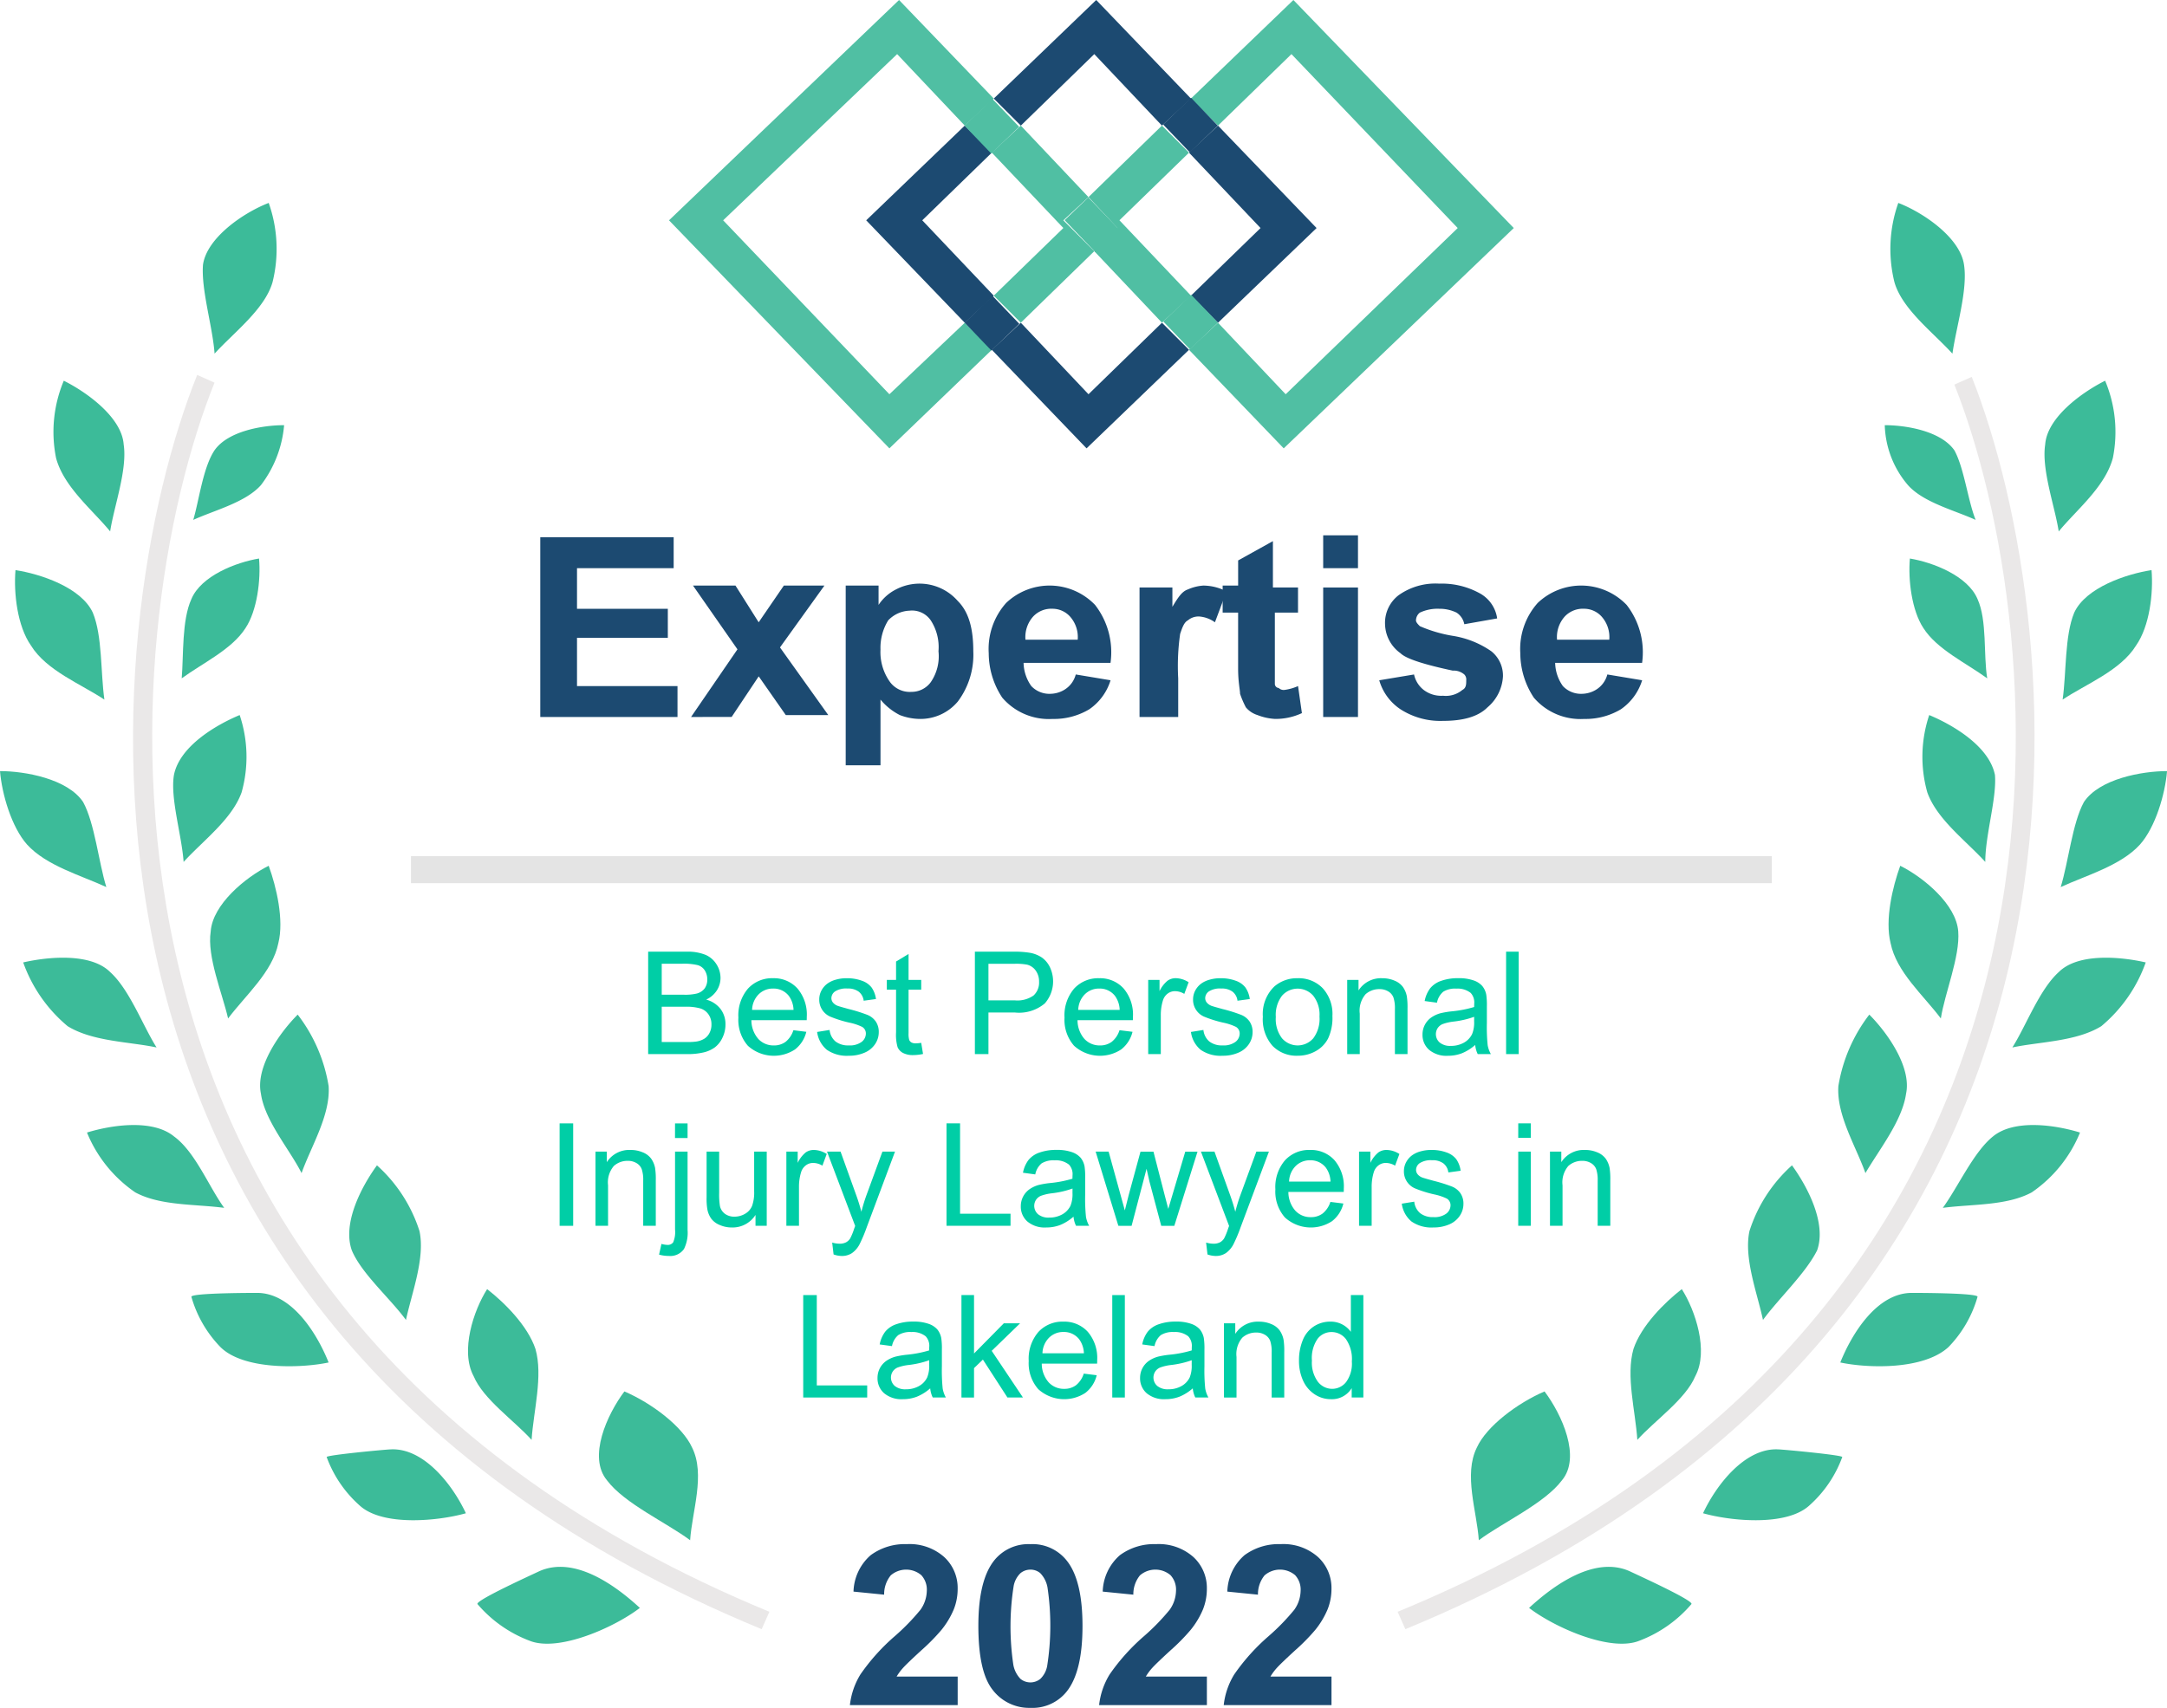 <svg xmlns="http://www.w3.org/2000/svg" xmlns:xlink="http://www.w3.org/1999/xlink" width="217.15" height="171.187" viewBox="0 0 217.15 171.187">
  <defs>
    <clipPath id="clip-path">
      <rect id="Rectangle_3607" data-name="Rectangle 3607" width="217.15" height="171.187" fill="none"/>
    </clipPath>
  </defs>
  <g id="Group_11295" data-name="Group 11295" transform="translate(0 0)">
    <path id="Path_47345" data-name="Path 47345" d="M126.316,22.858l-6.976,6.78,2.712,2.712,9.879-9.492-9.877-10.267L119.148,15.3Z" fill="#1c4a71"/>
    <path id="Path_47346" data-name="Path 47346" d="M109.85,0,99.583,9.879l2.712,2.712,7.361-7.167,6.779,7.167,2.906-2.712Z" fill="#1c4a71"/>
    <path id="Path_47347" data-name="Path 47347" d="M109.075,39.517l-6.78-7.167-2.906,2.712,9.492,9.879,10.267-9.879-2.712-2.712Z" fill="#1c4a71"/>
    <path id="Path_47348" data-name="Path 47348" d="M99.39,15.3l-2.712-2.712L86.8,22.083,96.678,32.35l2.906-2.712-7.167-7.555Z" fill="#1c4a71"/>
    <path id="Path_47349" data-name="Path 47349" d="M119.148,15.3l-2.712-2.712-7.361,7.167,2.906,3.1-2.324,2.324,6.78,7.167,2.906-2.712-7.167-7.555Z" fill="#50bfa3"/>
    <path id="Path_47350" data-name="Path 47350" d="M129.609,0,119.34,9.879l2.712,2.712,7.361-7.167,16.661,17.434-17.24,16.659-6.78-7.167-2.906,2.712,9.492,9.879,23.052-22.083Z" fill="#50bfa3"/>
    <rect id="Rectangle_3598" data-name="Rectangle 3598" width="3.874" height="3.874" transform="matrix(0.722, -0.692, 0.692, 0.722, 116.57, 32.225)" fill="#50bfa3"/>
    <rect id="Rectangle_3599" data-name="Rectangle 3599" width="3.874" height="3.874" transform="matrix(0.722, -0.692, 0.692, 0.722, 116.553, 12.478)" fill="#1c4a71"/>
    <path id="Path_47351" data-name="Path 47351" d="M90.092,0,67.04,22.083,89.124,44.941,99.39,35.062,96.678,32.35l-7.554,7.167L72.465,22.083,89.9,5.424l6.779,7.167,2.906-2.712Z" fill="#50bfa3"/>
    <path id="Path_47352" data-name="Path 47352" d="M106.557,22.083l2.518-2.325-6.78-7.167L99.389,15.3l7.167,7.555-6.975,6.78,2.712,2.712,7.361-7.167Z" fill="#50bfa3"/>
    <rect id="Rectangle_3600" data-name="Rectangle 3600" width="3.874" height="3.874" transform="matrix(0.722, -0.692, 0.692, 0.722, 96.664, 32.341)" fill="#1c4a71"/>
    <rect id="Rectangle_3601" data-name="Rectangle 3601" width="3.874" height="3.873" transform="matrix(0.722, -0.692, 0.692, 0.722, 96.651, 12.597)" fill="#50bfa3"/>
    <rect id="Rectangle_3602" data-name="Rectangle 3602" width="3.293" height="4.455" transform="translate(106.683 22.067) rotate(-43.819)" fill="#50bfa3"/>
    <path id="Path_47353" data-name="Path 47353" d="M54.14,71.867V53.852H67.506v3.1H57.821V61.02h9.1v2.906h-9.1v4.843h10.07v3.1Z" fill="#1c4a71"/>
    <path id="Path_47354" data-name="Path 47354" d="M69.249,71.866l4.649-6.78-4.455-6.392H73.7l2.325,3.681,2.522-3.681h4.068l-4.455,6.2L83,71.674H78.741l-2.712-3.88-2.712,4.068Z" fill="#1c4a71"/>
    <g id="Group_11294" data-name="Group 11294">
      <g id="Group_11293" data-name="Group 11293" clip-path="url(#clip-path)">
        <path id="Path_47355" data-name="Path 47355" d="M84.746,58.695h3.293v1.937a4.567,4.567,0,0,1,1.743-1.55,5.091,5.091,0,0,1,6.2,1.162c1.162,1.162,1.55,2.906,1.55,5.036a7.814,7.814,0,0,1-1.55,5.036,4.879,4.879,0,0,1-3.875,1.745,5.735,5.735,0,0,1-1.937-.387,6.084,6.084,0,0,1-1.937-1.55V76.71H84.746Zm3.487,6.392A5.127,5.127,0,0,0,89.2,68.38a2.467,2.467,0,0,0,2.131.969,2.382,2.382,0,0,0,1.937-.969,4.582,4.582,0,0,0,.775-3.1,4.918,4.918,0,0,0-.775-3.1,2.272,2.272,0,0,0-2.131-.969,3.111,3.111,0,0,0-2.131.969,5.225,5.225,0,0,0-.775,2.907" fill="#1c4a71"/>
        <path id="Path_47356" data-name="Path 47356" d="M107.8,67.605l3.487.581a5.479,5.479,0,0,1-2.131,2.908,6.893,6.893,0,0,1-3.681.969,6.149,6.149,0,0,1-5.041-2.134,8.092,8.092,0,0,1-1.356-4.455,6.923,6.923,0,0,1,1.743-5.036,6.317,6.317,0,0,1,8.911.194,7.729,7.729,0,0,1,1.55,5.811h-8.712a4.159,4.159,0,0,0,.775,2.325,2.487,2.487,0,0,0,1.937.775,2.791,2.791,0,0,0,1.352-.389,2.54,2.54,0,0,0,1.166-1.549m.194-3.487a3.089,3.089,0,0,0-.775-2.325,2.367,2.367,0,0,0-1.743-.775,2.49,2.49,0,0,0-1.942.776,3.089,3.089,0,0,0-.775,2.325Z" fill="#1c4a71"/>
        <path id="Path_47357" data-name="Path 47357" d="M117.677,71.866H114.19V58.888h3.293v1.937c.581-.969.969-1.55,1.55-1.743a4.573,4.573,0,0,1,1.55-.387,5.147,5.147,0,0,1,2.325.581l-1.162,3.1a3.088,3.088,0,0,0-1.55-.581,1.64,1.64,0,0,0-1.162.387c-.387.194-.581.775-.775,1.356a22.654,22.654,0,0,0-.194,4.455v3.874Z" fill="#1c4a71"/>
        <path id="Path_47358" data-name="Path 47358" d="M130.071,58.694v2.712H127.75v7.167a.417.417,0,0,0,.387.387.713.713,0,0,0,.581.194,4.929,4.929,0,0,0,1.356-.387l.387,2.712a6.193,6.193,0,0,1-2.712.581,5.672,5.672,0,0,1-1.743-.387,2.468,2.468,0,0,1-1.162-.775,9.426,9.426,0,0,1-.581-1.356c0-.387-.194-1.162-.194-2.518V61.406h-1.55V58.694h1.552V56.176l3.485-1.937v4.649h2.515Z" fill="#1c4a71"/>
        <path id="Path_47359" data-name="Path 47359" d="M132.593,53.658h3.487v3.293h-3.487Zm0,5.23h3.487V71.867h-3.487Z" fill="#1c4a71"/>
        <path id="Path_47360" data-name="Path 47360" d="M138.211,68.187l3.487-.581a2.661,2.661,0,0,0,.969,1.55,2.893,2.893,0,0,0,1.937.581,2.571,2.571,0,0,0,1.937-.581c.387-.194.387-.581.387-.969a.713.713,0,0,0-.194-.581,1.64,1.64,0,0,0-1.162-.387c-2.712-.581-4.649-1.162-5.23-1.743a3.677,3.677,0,0,1-1.55-2.906,3.487,3.487,0,0,1,1.356-2.906,6.356,6.356,0,0,1,4.068-1.163,7.867,7.867,0,0,1,4.068.969,3.413,3.413,0,0,1,1.743,2.518l-3.293.581a1.777,1.777,0,0,0-.775-1.162,3.867,3.867,0,0,0-1.743-.387,4.173,4.173,0,0,0-1.937.387,1.007,1.007,0,0,0-.387.775c0,.194.194.387.387.581a13.906,13.906,0,0,0,3.293.969,9.31,9.31,0,0,1,3.874,1.55,3.125,3.125,0,0,1,1.162,2.519,4.367,4.367,0,0,1-1.55,3.1c-.969.969-2.518,1.356-4.455,1.356a7.366,7.366,0,0,1-4.262-1.162,5.221,5.221,0,0,1-2.13-2.908" fill="#1c4a71"/>
        <path id="Path_47361" data-name="Path 47361" d="M161.068,67.605l3.487.581a5.479,5.479,0,0,1-2.131,2.908,6.893,6.893,0,0,1-3.681.969,6.149,6.149,0,0,1-5.041-2.134,8.092,8.092,0,0,1-1.356-4.455,6.923,6.923,0,0,1,1.743-5.036,6.317,6.317,0,0,1,8.911.194,7.729,7.729,0,0,1,1.55,5.811h-8.712a4.158,4.158,0,0,0,.775,2.325,2.487,2.487,0,0,0,1.937.775,2.791,2.791,0,0,0,1.352-.389,2.54,2.54,0,0,0,1.166-1.549m.194-3.487a3.089,3.089,0,0,0-.775-2.325,2.367,2.367,0,0,0-1.743-.775,2.49,2.49,0,0,0-1.942.776,3.089,3.089,0,0,0-.775,2.325Z" fill="#1c4a71"/>
        <rect id="Rectangle_3603" data-name="Rectangle 3603" width="136.373" height="2.712" transform="translate(41.18 85.814)" fill="#e4e4e4"/>
        <path id="Path_47362" data-name="Path 47362" d="M140.828,163.3l-.775-1.743c73.8-30.413,65.281-99.18,55.789-123.006l1.743-.775c9.686,24.407,18.4,94.53-56.757,125.524" fill="#eae8e8"/>
        <path id="Path_47363" data-name="Path 47363" d="M176.665,132.308c-.581-2.712-1.937-6.2-1.356-8.911a14.943,14.943,0,0,1,4.261-6.589c1.55,2.131,3.487,5.811,2.518,8.523-1.162,2.325-3.874,4.843-5.424,6.974" fill="#3cbb99"/>
        <path id="Path_47364" data-name="Path 47364" d="M164.073,144.315c-.194-2.906-1.162-6.392-.387-9.1.775-2.325,3.1-4.649,4.843-6,1.356,2.131,2.712,6.2,1.356,8.717-.969,2.325-4.068,4.455-5.811,6.392" fill="#3cbb99"/>
        <path id="Path_47365" data-name="Path 47365" d="M148.189,154.388c-.194-2.906-1.55-6.586-.194-9.3.969-2.131,4.068-4.455,6.78-5.618,1.743,2.325,3.681,6.586,1.743,8.911-1.743,2.325-6.005,4.262-8.33,6.005" fill="#3cbb99"/>
        <path id="Path_47366" data-name="Path 47366" d="M186.931,117.583c-.969-2.712-2.906-5.811-2.712-8.717a15.907,15.907,0,0,1,3.1-7.167c1.743,1.743,4.262,5.23,3.681,7.942-.387,2.712-2.712,5.618-4.068,7.942" fill="#3cbb99"/>
        <path id="Path_47367" data-name="Path 47367" d="M194.486,102.083c-1.743-2.325-4.455-4.649-5.036-7.555-.581-2.325.194-5.618.969-7.748,2.325,1.162,5.618,3.874,5.811,6.586.194,2.518-1.356,6.2-1.743,8.717" fill="#3cbb99"/>
        <path id="Path_47368" data-name="Path 47368" d="M198.941,86.395c-1.937-2.131-4.843-4.262-5.811-6.974a13.172,13.172,0,0,1,.193-7.748c2.325.969,6.005,3.1,6.586,6.005.194,2.325-.969,6-.969,8.717" fill="#3cbb99"/>
        <path id="Path_47369" data-name="Path 47369" d="M199.134,67.993c-2.131-1.55-5.036-2.906-6.392-5.036-1.162-1.743-1.55-4.843-1.356-6.974,2.325.387,5.811,1.743,6.78,4.068.969,2.131.581,5.618.969,7.942" fill="#3cbb99"/>
        <path id="Path_47370" data-name="Path 47370" d="M195.648,35.449c-1.937-2.131-5.036-4.455-5.811-7.167a13.82,13.82,0,0,1,.387-7.942c2.518.969,6.2,3.487,6.586,6.2.387,2.518-.775,6.2-1.162,8.911" fill="#3cbb99"/>
        <path id="Path_47371" data-name="Path 47371" d="M197.968,52.109c-2.131-.969-5.23-1.743-6.78-3.487a9.648,9.648,0,0,1-2.32-6.005c2.131,0,5.618.581,6.974,2.518.969,1.743,1.356,5.036,2.131,6.974" fill="#3cbb99"/>
        <path id="Path_47372" data-name="Path 47372" d="M194.68,121.07c2.906-.387,6.392-.194,8.911-1.55a13.4,13.4,0,0,0,4.843-6c-2.518-.775-6.586-1.356-8.717.387-1.937,1.55-3.487,5.036-5.036,7.167" fill="#3cbb99"/>
        <path id="Path_47373" data-name="Path 47373" d="M201.653,104.992c2.712-.581,6.392-.581,8.911-2.131a14.752,14.752,0,0,0,4.455-6.392c-2.518-.581-6.78-.969-8.717.969-1.937,1.743-3.293,5.424-4.649,7.555" fill="#3cbb99"/>
        <path id="Path_47374" data-name="Path 47374" d="M206.5,88.914c2.518-1.162,6.005-2.131,7.942-4.262,1.55-1.743,2.518-5.036,2.712-7.361-2.518,0-6.78.775-8.33,3.1-1.162,2.131-1.55,6.005-2.325,8.523" fill="#3cbb99"/>
        <path id="Path_47375" data-name="Path 47375" d="M206.69,70.124c2.325-1.55,5.811-2.906,7.361-5.424,1.356-1.937,1.743-5.23,1.55-7.555-2.518.387-6.586,1.743-7.748,4.262-.969,2.325-.775,6.005-1.162,8.717" fill="#3cbb99"/>
        <path id="Path_47376" data-name="Path 47376" d="M206.3,53.27c1.743-2.131,4.649-4.455,5.424-7.361a13.242,13.242,0,0,0-.775-7.748c-2.325,1.162-5.811,3.681-6.005,6.392-.387,2.518.969,6.2,1.356,8.717" fill="#3cbb99"/>
        <path id="Path_47377" data-name="Path 47377" d="M184.413,136.567c1.162-2.906,3.681-6.974,7.167-6.974.387,0,6.586,0,6.586.387a11.9,11.9,0,0,1-2.906,5.036c-2.517,2.325-8.135,2.132-10.847,1.551" fill="#3cbb99"/>
        <path id="Path_47378" data-name="Path 47378" d="M170.659,151.68c1.356-2.91,4.262-6.59,7.555-6.4.387,0,6.586.581,6.392.775a12,12,0,0,1-3.293,4.843c-2.324,2.134-7.942,1.553-10.654.782" fill="#3cbb99"/>
        <path id="Path_47379" data-name="Path 47379" d="M153.225,161.168c2.518-2.325,6.586-5.23,10.073-3.68.387.194,6.392,2.906,6.2,3.293a12.833,12.833,0,0,1-5.23,3.681c-2.907,1.162-8.525-1.357-11.043-3.294" fill="#3cbb99"/>
        <path id="Path_47380" data-name="Path 47380" d="M76.323,163.3l.775-1.743c-73.61-30.413-65.281-99.18-55.6-123.2l-1.739-.775C9.88,62.18,1.163,132.3,76.323,163.3" fill="#eae8e8"/>
        <path id="Path_47381" data-name="Path 47381" d="M40.68,132.308c.581-2.712,1.937-6.2,1.356-8.911a14.954,14.954,0,0,0-4.262-6.589c-1.55,2.131-3.487,5.811-2.518,8.523.969,2.325,3.874,4.843,5.424,6.974" fill="#3cbb99"/>
        <path id="Path_47382" data-name="Path 47382" d="M53.27,144.315c.194-2.906,1.162-6.392.387-9.1-.775-2.325-3.1-4.649-4.843-6-1.356,2.131-2.712,6.2-1.356,8.717.969,2.325,4.068,4.455,5.811,6.392" fill="#3cbb99"/>
        <path id="Path_47383" data-name="Path 47383" d="M69.155,154.388c.194-2.906,1.55-6.586.194-9.3-.969-2.131-4.068-4.455-6.78-5.618-1.743,2.325-3.681,6.586-1.743,8.911,1.743,2.325,6.005,4.262,8.33,6.005" fill="#3cbb99"/>
        <path id="Path_47384" data-name="Path 47384" d="M30.219,117.583c.969-2.712,2.906-5.811,2.712-8.717a15.907,15.907,0,0,0-3.1-7.167c-1.743,1.743-4.262,5.23-3.681,7.942.387,2.712,2.906,5.618,4.068,7.942" fill="#3cbb99"/>
        <path id="Path_47385" data-name="Path 47385" d="M22.858,102.083c1.743-2.325,4.455-4.649,5.036-7.555.581-2.325-.194-5.618-.969-7.748-2.325,1.162-5.618,3.874-5.811,6.586-.387,2.518,1.162,6.2,1.743,8.717" fill="#3cbb99"/>
        <path id="Path_47386" data-name="Path 47386" d="M18.4,86.395c1.937-2.131,4.843-4.262,5.811-6.974a13.172,13.172,0,0,0-.194-7.748c-2.325.969-6.005,3.1-6.586,6.005-.387,2.325.775,6,.969,8.717" fill="#3cbb99"/>
        <path id="Path_47387" data-name="Path 47387" d="M18.209,67.993c2.131-1.55,5.036-2.906,6.392-5.036,1.162-1.743,1.55-4.843,1.356-6.974-2.325.387-5.811,1.743-6.78,4.068-.968,2.132-.774,5.618-.968,7.942" fill="#3cbb99"/>
        <path id="Path_47388" data-name="Path 47388" d="M21.5,35.449c1.937-2.131,5.036-4.455,5.811-7.167a13.82,13.82,0,0,0-.384-7.942c-2.518.969-6.2,3.487-6.586,6.2-.194,2.518.969,6.2,1.162,8.911" fill="#3cbb99"/>
        <path id="Path_47389" data-name="Path 47389" d="M19.371,52.109c2.131-.969,5.23-1.743,6.78-3.487a11.526,11.526,0,0,0,2.32-6.005c-2.131,0-5.618.581-6.974,2.518-1.162,1.743-1.55,5.036-2.131,6.974" fill="#3cbb99"/>
        <path id="Path_47390" data-name="Path 47390" d="M22.47,121.07c-2.906-.387-6.392-.194-8.911-1.55a13.4,13.4,0,0,1-4.842-6c2.518-.775,6.586-1.356,8.717.387,2.131,1.55,3.487,5.036,5.036,7.167" fill="#3cbb99"/>
        <path id="Path_47391" data-name="Path 47391" d="M15.691,104.992c-2.712-.581-6.392-.581-8.911-2.131a14.752,14.752,0,0,1-4.455-6.392c2.518-.581,6.78-.969,8.717.969,1.937,1.743,3.293,5.424,4.649,7.555" fill="#3cbb99"/>
        <path id="Path_47392" data-name="Path 47392" d="M10.654,88.914c-2.518-1.162-6.005-2.131-7.942-4.262C1.162,82.909.194,79.616,0,77.291c2.518,0,6.78.775,8.33,3.1,1.162,2.13,1.549,6,2.324,8.523" fill="#3cbb99"/>
        <path id="Path_47393" data-name="Path 47393" d="M10.46,70.124C8.135,68.574,4.649,67.218,3.1,64.7c-1.356-1.937-1.743-5.23-1.549-7.555,2.518.387,6.586,1.743,7.748,4.262.969,2.325.775,6.005,1.162,8.717" fill="#3cbb99"/>
        <path id="Path_47394" data-name="Path 47394" d="M11.042,53.27C9.3,51.139,6.393,48.815,5.618,45.909a13.242,13.242,0,0,1,.775-7.748c2.325,1.162,5.811,3.681,6,6.392.387,2.518-.969,6.2-1.356,8.717" fill="#3cbb99"/>
        <path id="Path_47395" data-name="Path 47395" d="M32.93,136.567c-1.162-2.906-3.681-6.974-7.167-6.974-.387,0-6.586,0-6.586.387a11.9,11.9,0,0,0,2.906,5.036c2.324,2.325,8.136,2.132,10.847,1.551" fill="#3cbb99"/>
        <path id="Path_47396" data-name="Path 47396" d="M46.684,151.68c-1.356-2.91-4.261-6.59-7.554-6.4-.387,0-6.586.581-6.392.775a12,12,0,0,0,3.3,4.846c2.32,2.131,7.937,1.55,10.649.779" fill="#3cbb99"/>
        <path id="Path_47397" data-name="Path 47397" d="M64.118,161.168c-2.518-2.325-6.586-5.23-10.073-3.68-.387.194-6.392,2.906-6.2,3.293a12.833,12.833,0,0,0,5.23,3.681c2.907,1.162,8.525-1.357,11.043-3.294" fill="#3cbb99"/>
        <path id="Path_47398" data-name="Path 47398" d="M64.951,105.658V95.391H68.8a4.764,4.764,0,0,1,1.888.312,2.422,2.422,0,0,1,1.113.959,2.535,2.535,0,0,1,.4,1.355,2.331,2.331,0,0,1-.357,1.24,2.558,2.558,0,0,1-1.079.938,2.685,2.685,0,0,1,1.432.931,2.5,2.5,0,0,1,.5,1.555,3,3,0,0,1-.305,1.341,2.587,2.587,0,0,1-.753.956,3.127,3.127,0,0,1-1.124.508,6.846,6.846,0,0,1-1.656.172Zm1.359-5.953h2.22a4.978,4.978,0,0,0,1.3-.119,1.441,1.441,0,0,0,.78-.511,1.469,1.469,0,0,0,.263-.9,1.654,1.654,0,0,0-.245-.9,1.241,1.241,0,0,0-.7-.532,5.835,5.835,0,0,0-1.562-.144H66.31Zm0,4.741h2.556a5.858,5.858,0,0,0,.925-.049,2.212,2.212,0,0,0,.784-.28,1.486,1.486,0,0,0,.518-.571,1.78,1.78,0,0,0,.2-.865,1.708,1.708,0,0,0-.294-1,1.551,1.551,0,0,0-.816-.6,5.067,5.067,0,0,0-1.5-.172H66.31Z" fill="#00cea6"/>
        <path id="Path_47399" data-name="Path 47399" d="M79.5,103.262l1.3.161a3.173,3.173,0,0,1-1.141,1.772,3.868,3.868,0,0,1-4.717-.375A3.927,3.927,0,0,1,73.992,102a4.111,4.111,0,0,1,.967-2.913,3.27,3.27,0,0,1,2.507-1.036A3.179,3.179,0,0,1,79.9,99.067a4.035,4.035,0,0,1,.946,2.857c0,.075,0,.187-.007.336H75.295a2.86,2.86,0,0,0,.693,1.877,2.063,2.063,0,0,0,1.555.652,1.93,1.93,0,0,0,1.184-.365,2.422,2.422,0,0,0,.777-1.162m-4.139-2.038h4.153a2.524,2.524,0,0,0-.476-1.408,1.934,1.934,0,0,0-1.562-.728,2,2,0,0,0-1.46.581,2.3,2.3,0,0,0-.655,1.555" fill="#00cea6"/>
        <path id="Path_47400" data-name="Path 47400" d="M81.885,103.437l1.247-.2a1.745,1.745,0,0,0,.584,1.148,2.034,2.034,0,0,0,1.341.4,1.97,1.97,0,0,0,1.289-.354,1.058,1.058,0,0,0,.42-.83.763.763,0,0,0-.371-.672,5.435,5.435,0,0,0-1.289-.427,11.853,11.853,0,0,1-1.922-.606,1.838,1.838,0,0,1-1.089-1.705,1.91,1.91,0,0,1,.228-.921,2.034,2.034,0,0,1,.619-.7,2.6,2.6,0,0,1,.8-.368,3.831,3.831,0,0,1,1.089-.15,4.312,4.312,0,0,1,1.538.252,2.088,2.088,0,0,1,.976.682,2.674,2.674,0,0,1,.435,1.152l-1.233.169a1.348,1.348,0,0,0-.487-.9,1.776,1.776,0,0,0-1.138-.322,2.061,2.061,0,0,0-1.239.287.836.836,0,0,0-.371.672.7.7,0,0,0,.154.442,1.115,1.115,0,0,0,.483.336q.189.069,1.113.322a15.456,15.456,0,0,1,1.867.585,1.89,1.89,0,0,1,.83.662,1.849,1.849,0,0,1,.3,1.078,2.118,2.118,0,0,1-.368,1.187,2.377,2.377,0,0,1-1.061.861,3.846,3.846,0,0,1-1.569.305,3.5,3.5,0,0,1-2.209-.6,2.8,2.8,0,0,1-.97-1.786" fill="#00cea6"/>
        <path id="Path_47401" data-name="Path 47401" d="M92.313,104.53l.182,1.114a4.724,4.724,0,0,1-.952.112,2.153,2.153,0,0,1-1.065-.218,1.216,1.216,0,0,1-.532-.57,4.507,4.507,0,0,1-.154-1.488V99.2h-.925V98.22h.925V96.378l1.253-.756v2.6h1.268V99.2H91.045v4.349a2.2,2.2,0,0,0,.067.693.525.525,0,0,0,.217.245.835.835,0,0,0,.431.091,4.048,4.048,0,0,0,.553-.049" fill="#00cea6"/>
        <path id="Path_47402" data-name="Path 47402" d="M97.691,105.657V95.391h3.873a9.288,9.288,0,0,1,1.562.1,3.084,3.084,0,0,1,1.267.48,2.507,2.507,0,0,1,.823.99,3.342,3.342,0,0,1-.521,3.618,4,4,0,0,1-3.012.907H99.05v4.173Zm1.359-5.385H101.7a2.814,2.814,0,0,0,1.87-.49,1.747,1.747,0,0,0,.553-1.38,1.858,1.858,0,0,0-.325-1.1,1.521,1.521,0,0,0-.858-.606,5.859,5.859,0,0,0-1.268-.091H99.05Z" fill="#00cea6"/>
        <path id="Path_47403" data-name="Path 47403" d="M112.187,103.262l1.3.161a3.179,3.179,0,0,1-1.142,1.772,3.867,3.867,0,0,1-4.716-.375,3.927,3.927,0,0,1-.956-2.819,4.111,4.111,0,0,1,.967-2.913,3.27,3.27,0,0,1,2.507-1.036,3.177,3.177,0,0,1,2.436,1.015,4.031,4.031,0,0,1,.946,2.857c0,.075,0,.187-.007.336h-5.546a2.86,2.86,0,0,0,.693,1.877,2.063,2.063,0,0,0,1.555.652,1.927,1.927,0,0,0,1.183-.365,2.408,2.408,0,0,0,.777-1.162m-4.138-2.038H112.2a2.516,2.516,0,0,0-.476-1.408,1.932,1.932,0,0,0-1.561-.728,2,2,0,0,0-1.46.581,2.3,2.3,0,0,0-.655,1.555" fill="#00cea6"/>
        <path id="Path_47404" data-name="Path 47404" d="M115.059,105.657V98.22h1.135v1.127A3.075,3.075,0,0,1,117,98.3a1.4,1.4,0,0,1,.809-.252,2.458,2.458,0,0,1,1.3.406l-.434,1.169a1.806,1.806,0,0,0-.925-.273A1.2,1.2,0,0,0,117,99.6a1.335,1.335,0,0,0-.469.69,4.908,4.908,0,0,0-.21,1.47v3.894Z" fill="#00cea6"/>
        <path id="Path_47405" data-name="Path 47405" d="M119.344,103.437l1.247-.2a1.745,1.745,0,0,0,.584,1.148,2.034,2.034,0,0,0,1.341.4,1.97,1.97,0,0,0,1.289-.354,1.058,1.058,0,0,0,.42-.83.763.763,0,0,0-.371-.672,5.435,5.435,0,0,0-1.289-.427,11.853,11.853,0,0,1-1.922-.606,1.838,1.838,0,0,1-1.089-1.705,1.91,1.91,0,0,1,.228-.921,2.034,2.034,0,0,1,.619-.7,2.6,2.6,0,0,1,.8-.368,3.831,3.831,0,0,1,1.089-.15,4.312,4.312,0,0,1,1.538.252,2.1,2.1,0,0,1,.977.682,2.686,2.686,0,0,1,.434,1.152l-1.233.169a1.348,1.348,0,0,0-.487-.9,1.776,1.776,0,0,0-1.138-.322,2.061,2.061,0,0,0-1.239.287.836.836,0,0,0-.371.672.7.7,0,0,0,.154.442,1.115,1.115,0,0,0,.483.336q.189.069,1.113.322a15.456,15.456,0,0,1,1.867.585,1.89,1.89,0,0,1,.83.662,1.849,1.849,0,0,1,.3,1.078,2.118,2.118,0,0,1-.368,1.187,2.377,2.377,0,0,1-1.061.861,3.846,3.846,0,0,1-1.569.305,3.5,3.5,0,0,1-2.209-.6,2.8,2.8,0,0,1-.97-1.786" fill="#00cea6"/>
        <path id="Path_47406" data-name="Path 47406" d="M126.55,101.938a3.831,3.831,0,0,1,1.149-3.059,3.456,3.456,0,0,1,2.339-.827,3.337,3.337,0,0,1,2.507,1,3.824,3.824,0,0,1,.974,2.777,4.918,4.918,0,0,1-.431,2.258,3.05,3.05,0,0,1-1.254,1.279,3.652,3.652,0,0,1-1.8.455,3.343,3.343,0,0,1-2.525-1,4,4,0,0,1-.963-2.886m1.3,0a3.167,3.167,0,0,0,.623,2.139,2.075,2.075,0,0,0,3.131,0,3.246,3.246,0,0,0,.623-2.179,3.068,3.068,0,0,0-.627-2.089,2.078,2.078,0,0,0-3.127,0,3.157,3.157,0,0,0-.623,2.135" fill="#00cea6"/>
        <path id="Path_47407" data-name="Path 47407" d="M135,105.657V98.22h1.135v1.057a2.672,2.672,0,0,1,2.367-1.225,3.107,3.107,0,0,1,1.236.241,1.941,1.941,0,0,1,.844.634,2.447,2.447,0,0,1,.392.931,7.3,7.3,0,0,1,.07,1.226v4.573H139.78v-4.524a3.394,3.394,0,0,0-.147-1.152,1.205,1.205,0,0,0-.522-.609,1.654,1.654,0,0,0-.879-.228,2.043,2.043,0,0,0-1.39.511,2.527,2.527,0,0,0-.584,1.94v4.062Z" fill="#00cea6"/>
        <path id="Path_47408" data-name="Path 47408" d="M147.826,104.74a4.706,4.706,0,0,1-1.348.841,3.926,3.926,0,0,1-1.39.245,2.706,2.706,0,0,1-1.884-.6,1.975,1.975,0,0,1-.658-1.53,2.07,2.07,0,0,1,.9-1.723,3.046,3.046,0,0,1,.906-.413,8.78,8.78,0,0,1,1.121-.189,11.576,11.576,0,0,0,2.248-.434c.005-.173.007-.283.007-.33a1.392,1.392,0,0,0-.357-1.085,2.109,2.109,0,0,0-1.436-.427,2.233,2.233,0,0,0-1.313.311,1.913,1.913,0,0,0-.627,1.1l-1.232-.168a3.067,3.067,0,0,1,.553-1.279,2.436,2.436,0,0,1,1.113-.748,4.974,4.974,0,0,1,1.688-.263,4.479,4.479,0,0,1,1.548.224,2.042,2.042,0,0,1,.875.564,1.985,1.985,0,0,1,.393.858,7.094,7.094,0,0,1,.063,1.163v1.68a17.832,17.832,0,0,0,.08,2.224,2.813,2.813,0,0,0,.319.893h-1.317a2.667,2.667,0,0,1-.252-.918m-.105-2.816a9.2,9.2,0,0,1-2.059.477,4.786,4.786,0,0,0-1.1.252,1.1,1.1,0,0,0-.5.41,1.114,1.114,0,0,0,.207,1.439,1.642,1.642,0,0,0,1.117.336,2.609,2.609,0,0,0,1.3-.318,1.968,1.968,0,0,0,.833-.872,3.054,3.054,0,0,0,.2-1.261Z" fill="#00cea6"/>
        <rect id="Rectangle_3604" data-name="Rectangle 3604" width="1.261" height="10.267" transform="translate(150.922 95.39)" fill="#00cea6"/>
        <rect id="Rectangle_3605" data-name="Rectangle 3605" width="1.359" height="10.267" transform="translate(56.078 112.602)" fill="#00cea6"/>
        <path id="Path_47409" data-name="Path 47409" d="M59.671,122.869v-7.437h1.135v1.057a2.672,2.672,0,0,1,2.367-1.225,3.107,3.107,0,0,1,1.236.241,1.941,1.941,0,0,1,.844.634,2.447,2.447,0,0,1,.392.931,7.3,7.3,0,0,1,.07,1.226v4.573H64.454v-4.524a3.394,3.394,0,0,0-.147-1.152,1.205,1.205,0,0,0-.522-.609,1.654,1.654,0,0,0-.879-.228,2.043,2.043,0,0,0-1.39.511,2.527,2.527,0,0,0-.584,1.94v4.062Z" fill="#00cea6"/>
        <path id="Path_47410" data-name="Path 47410" d="M66.044,125.754l.238-1.071a2.548,2.548,0,0,0,.6.1.668.668,0,0,0,.574-.256,2.608,2.608,0,0,0,.189-1.278v-7.816H68.9v7.844a3.682,3.682,0,0,1-.357,1.912,1.668,1.668,0,0,1-1.513.7,3.634,3.634,0,0,1-.987-.133m1.6-13.152H68.9v1.464H67.64Z" fill="#00cea6"/>
        <path id="Path_47411" data-name="Path 47411" d="M75.708,122.869v-1.092a2.723,2.723,0,0,1-2.36,1.26,3.006,3.006,0,0,1-1.229-.252,2.022,2.022,0,0,1-.848-.634,2.367,2.367,0,0,1-.388-.935,6.333,6.333,0,0,1-.077-1.176v-4.608h1.26v4.124a7.389,7.389,0,0,0,.077,1.331,1.316,1.316,0,0,0,.505.781,1.56,1.56,0,0,0,.952.284,2.076,2.076,0,0,0,1.065-.291,1.617,1.617,0,0,0,.7-.791,3.969,3.969,0,0,0,.207-1.454v-3.984h1.261v7.437Z" fill="#00cea6"/>
        <path id="Path_47412" data-name="Path 47412" d="M78.8,122.869v-7.437h1.135v1.127a3.075,3.075,0,0,1,.8-1.043,1.4,1.4,0,0,1,.809-.252,2.458,2.458,0,0,1,1.3.406l-.434,1.169a1.806,1.806,0,0,0-.925-.273,1.2,1.2,0,0,0-.742.249,1.335,1.335,0,0,0-.469.69,4.908,4.908,0,0,0-.21,1.47v3.894Z" fill="#00cea6"/>
        <path id="Path_47413" data-name="Path 47413" d="M83.531,125.733l-.14-1.184a2.8,2.8,0,0,0,.721.113,1.382,1.382,0,0,0,.673-.141,1.147,1.147,0,0,0,.413-.392,6.2,6.2,0,0,0,.385-.938c.023-.07.061-.173.112-.308l-2.822-7.452h1.358l1.548,4.307q.3.819.539,1.723a16.977,16.977,0,0,1,.519-1.695l1.589-4.335h1.261L86.858,123a15.013,15.013,0,0,1-.708,1.688,2.487,2.487,0,0,1-.77.913,1.82,1.82,0,0,1-1.037.291,2.519,2.519,0,0,1-.812-.154" fill="#00cea6"/>
        <path id="Path_47414" data-name="Path 47414" d="M94.848,122.869V112.6h1.359v9.055h5.056v1.212Z" fill="#00cea6"/>
        <path id="Path_47415" data-name="Path 47415" d="M107.573,121.951a4.706,4.706,0,0,1-1.348.841,3.9,3.9,0,0,1-1.39.245,2.706,2.706,0,0,1-1.884-.6,1.975,1.975,0,0,1-.658-1.53,2.07,2.07,0,0,1,.9-1.723,3.046,3.046,0,0,1,.906-.413,8.778,8.778,0,0,1,1.121-.189,11.576,11.576,0,0,0,2.248-.434c0-.173.007-.283.007-.33a1.392,1.392,0,0,0-.357-1.085,2.109,2.109,0,0,0-1.436-.427,2.233,2.233,0,0,0-1.313.311,1.913,1.913,0,0,0-.627,1.1l-1.232-.168a3.056,3.056,0,0,1,.553-1.278,2.43,2.43,0,0,1,1.113-.749,4.974,4.974,0,0,1,1.688-.263,4.479,4.479,0,0,1,1.548.224,2.042,2.042,0,0,1,.875.564,1.985,1.985,0,0,1,.393.858,7.1,7.1,0,0,1,.063,1.163v1.68a17.832,17.832,0,0,0,.08,2.224,2.814,2.814,0,0,0,.319.893h-1.317a2.667,2.667,0,0,1-.252-.918m-.1-2.815a9.26,9.26,0,0,1-2.059.476,4.787,4.787,0,0,0-1.1.252,1.1,1.1,0,0,0-.5.41,1.114,1.114,0,0,0,.207,1.439,1.642,1.642,0,0,0,1.117.336,2.609,2.609,0,0,0,1.3-.318,1.968,1.968,0,0,0,.833-.872,3.053,3.053,0,0,0,.2-1.261Z" fill="#00cea6"/>
        <path id="Path_47416" data-name="Path 47416" d="M112.068,122.869l-2.275-7.437h1.3l1.183,4.293.441,1.6q.028-.119.385-1.533l1.184-4.356h1.3l1.113,4.314.371,1.421.427-1.435,1.275-4.3H120l-2.325,7.437h-1.31l-1.184-4.454-.287-1.268-1.5,5.722Z" fill="#00cea6"/>
        <path id="Path_47417" data-name="Path 47417" d="M121,125.733l-.14-1.184a2.8,2.8,0,0,0,.721.113,1.38,1.38,0,0,0,.673-.141,1.147,1.147,0,0,0,.413-.392,6.2,6.2,0,0,0,.385-.938c.023-.07.061-.173.112-.308l-2.822-7.452H121.7l1.548,4.307q.3.819.539,1.723a16.977,16.977,0,0,1,.519-1.695l1.589-4.335h1.261L124.324,123a15.013,15.013,0,0,1-.708,1.688,2.487,2.487,0,0,1-.77.913,1.82,1.82,0,0,1-1.037.291,2.519,2.519,0,0,1-.812-.154" fill="#00cea6"/>
        <path id="Path_47418" data-name="Path 47418" d="M133.316,120.474l1.3.161a3.173,3.173,0,0,1-1.141,1.772,3.868,3.868,0,0,1-4.717-.375,3.927,3.927,0,0,1-.956-2.819,4.111,4.111,0,0,1,.967-2.913,3.27,3.27,0,0,1,2.507-1.036,3.179,3.179,0,0,1,2.437,1.015,4.035,4.035,0,0,1,.946,2.857c0,.075,0,.187-.007.336h-5.547a2.86,2.86,0,0,0,.693,1.877,2.063,2.063,0,0,0,1.555.652,1.93,1.93,0,0,0,1.184-.365,2.422,2.422,0,0,0,.777-1.162m-4.139-2.038h4.153a2.524,2.524,0,0,0-.476-1.408,1.934,1.934,0,0,0-1.562-.728,2,2,0,0,0-1.46.581,2.3,2.3,0,0,0-.655,1.555" fill="#00cea6"/>
        <path id="Path_47419" data-name="Path 47419" d="M136.187,122.869v-7.437h1.135v1.127a3.075,3.075,0,0,1,.8-1.043,1.4,1.4,0,0,1,.809-.252,2.458,2.458,0,0,1,1.3.406l-.434,1.169a1.806,1.806,0,0,0-.925-.273,1.2,1.2,0,0,0-.742.249,1.335,1.335,0,0,0-.469.69,4.908,4.908,0,0,0-.21,1.47v3.894Z" fill="#00cea6"/>
        <path id="Path_47420" data-name="Path 47420" d="M140.473,120.649l1.247-.2a1.745,1.745,0,0,0,.584,1.148,2.034,2.034,0,0,0,1.341.4,1.97,1.97,0,0,0,1.289-.354,1.058,1.058,0,0,0,.42-.83.763.763,0,0,0-.371-.672,5.435,5.435,0,0,0-1.289-.427,11.853,11.853,0,0,1-1.922-.606,1.838,1.838,0,0,1-1.089-1.705,1.91,1.91,0,0,1,.228-.921,2.034,2.034,0,0,1,.619-.7,2.6,2.6,0,0,1,.8-.368,3.832,3.832,0,0,1,1.089-.15,4.312,4.312,0,0,1,1.538.252,2.088,2.088,0,0,1,.976.682,2.674,2.674,0,0,1,.435,1.152l-1.233.169a1.348,1.348,0,0,0-.487-.9,1.776,1.776,0,0,0-1.138-.322,2.061,2.061,0,0,0-1.239.287.836.836,0,0,0-.371.672.7.7,0,0,0,.154.442,1.115,1.115,0,0,0,.483.336q.189.069,1.113.322a15.455,15.455,0,0,1,1.867.585,1.89,1.89,0,0,1,.83.662,1.849,1.849,0,0,1,.3,1.078,2.118,2.118,0,0,1-.368,1.187,2.377,2.377,0,0,1-1.061.861,3.846,3.846,0,0,1-1.569.305,3.5,3.5,0,0,1-2.209-.6,2.8,2.8,0,0,1-.97-1.786" fill="#00cea6"/>
        <path id="Path_47421" data-name="Path 47421" d="M152.141,112.6H153.4v1.45h-1.261Zm0,2.829H153.4v7.437h-1.261Z" fill="#00cea6"/>
        <path id="Path_47422" data-name="Path 47422" d="M155.32,122.869v-7.437h1.135v1.057a2.672,2.672,0,0,1,2.367-1.225,3.107,3.107,0,0,1,1.236.241,1.941,1.941,0,0,1,.844.634,2.447,2.447,0,0,1,.392.931,7.3,7.3,0,0,1,.07,1.226v4.573H160.1v-4.524a3.394,3.394,0,0,0-.147-1.152,1.205,1.205,0,0,0-.522-.609,1.654,1.654,0,0,0-.879-.228,2.043,2.043,0,0,0-1.39.511,2.527,2.527,0,0,0-.584,1.94v4.062Z" fill="#00cea6"/>
        <path id="Path_47423" data-name="Path 47423" d="M80.489,140.079V129.812h1.359v9.055H86.9v1.212Z" fill="#00cea6"/>
        <path id="Path_47424" data-name="Path 47424" d="M93.214,139.161a4.706,4.706,0,0,1-1.348.841,3.9,3.9,0,0,1-1.39.245,2.706,2.706,0,0,1-1.884-.6,1.975,1.975,0,0,1-.658-1.53,2.07,2.07,0,0,1,.9-1.723,3.046,3.046,0,0,1,.906-.413,8.78,8.78,0,0,1,1.121-.189,11.575,11.575,0,0,0,2.248-.434c0-.173.007-.283.007-.33a1.392,1.392,0,0,0-.357-1.085,2.109,2.109,0,0,0-1.436-.427,2.233,2.233,0,0,0-1.313.311,1.913,1.913,0,0,0-.627,1.1l-1.232-.168a3.056,3.056,0,0,1,.553-1.278,2.43,2.43,0,0,1,1.113-.749,4.974,4.974,0,0,1,1.688-.263,4.479,4.479,0,0,1,1.548.224,2.042,2.042,0,0,1,.875.564,1.985,1.985,0,0,1,.393.858,7.1,7.1,0,0,1,.063,1.163v1.68a17.834,17.834,0,0,0,.08,2.224,2.814,2.814,0,0,0,.319.893H93.466a2.667,2.667,0,0,1-.252-.918m-.1-2.815a9.26,9.26,0,0,1-2.059.476,4.787,4.787,0,0,0-1.1.252,1.1,1.1,0,0,0-.5.41,1.114,1.114,0,0,0,.207,1.439,1.642,1.642,0,0,0,1.117.336,2.609,2.609,0,0,0,1.3-.318,1.968,1.968,0,0,0,.833-.872,3.053,3.053,0,0,0,.2-1.261Z" fill="#00cea6"/>
        <path id="Path_47425" data-name="Path 47425" d="M96.344,140.079V129.812h1.261v5.855l2.983-3.025h1.632L99.376,135.4l3.131,4.678h-1.555l-2.458-3.8-.889.855v2.948Z" fill="#00cea6"/>
        <path id="Path_47426" data-name="Path 47426" d="M108.6,137.684l1.3.161a3.173,3.173,0,0,1-1.141,1.772,3.868,3.868,0,0,1-4.717-.375,3.927,3.927,0,0,1-.956-2.819,4.111,4.111,0,0,1,.967-2.913,3.27,3.27,0,0,1,2.507-1.036A3.179,3.179,0,0,1,109,133.489a4.035,4.035,0,0,1,.946,2.857c0,.075,0,.187-.007.336h-5.547a2.86,2.86,0,0,0,.693,1.877,2.063,2.063,0,0,0,1.555.652,1.93,1.93,0,0,0,1.184-.365,2.422,2.422,0,0,0,.777-1.162m-4.139-2.038h4.153a2.523,2.523,0,0,0-.476-1.408,1.934,1.934,0,0,0-1.562-.728,2,2,0,0,0-1.46.581,2.3,2.3,0,0,0-.655,1.555" fill="#00cea6"/>
        <rect id="Rectangle_3606" data-name="Rectangle 3606" width="1.261" height="10.267" transform="translate(111.457 129.812)" fill="#00cea6"/>
        <path id="Path_47427" data-name="Path 47427" d="M119.524,139.161a4.706,4.706,0,0,1-1.348.841,3.9,3.9,0,0,1-1.39.245,2.706,2.706,0,0,1-1.884-.6,1.975,1.975,0,0,1-.658-1.53,2.07,2.07,0,0,1,.9-1.723,3.046,3.046,0,0,1,.906-.413,8.78,8.78,0,0,1,1.121-.189,11.575,11.575,0,0,0,2.248-.434c.005-.173.007-.283.007-.33a1.392,1.392,0,0,0-.357-1.085,2.109,2.109,0,0,0-1.436-.427,2.233,2.233,0,0,0-1.313.311,1.913,1.913,0,0,0-.627,1.1l-1.232-.168a3.056,3.056,0,0,1,.553-1.278,2.43,2.43,0,0,1,1.113-.749,4.974,4.974,0,0,1,1.688-.263,4.479,4.479,0,0,1,1.548.224,2.042,2.042,0,0,1,.875.564,1.985,1.985,0,0,1,.393.858,7.1,7.1,0,0,1,.063,1.163v1.68a17.832,17.832,0,0,0,.08,2.224,2.813,2.813,0,0,0,.319.893h-1.317a2.666,2.666,0,0,1-.252-.918m-.105-2.815a9.26,9.26,0,0,1-2.059.476,4.787,4.787,0,0,0-1.1.252,1.1,1.1,0,0,0-.5.41,1.114,1.114,0,0,0,.207,1.439,1.642,1.642,0,0,0,1.117.336,2.609,2.609,0,0,0,1.3-.318,1.968,1.968,0,0,0,.833-.872,3.054,3.054,0,0,0,.2-1.261Z" fill="#00cea6"/>
        <path id="Path_47428" data-name="Path 47428" d="M122.648,140.079v-7.437h1.135V133.7a2.673,2.673,0,0,1,2.367-1.225,3.107,3.107,0,0,1,1.236.241,1.941,1.941,0,0,1,.844.634,2.447,2.447,0,0,1,.392.931,7.3,7.3,0,0,1,.07,1.226v4.573h-1.261v-4.524a3.394,3.394,0,0,0-.147-1.152,1.205,1.205,0,0,0-.522-.609,1.654,1.654,0,0,0-.879-.228,2.043,2.043,0,0,0-1.39.511,2.527,2.527,0,0,0-.584,1.94v4.062Z" fill="#00cea6"/>
        <path id="Path_47429" data-name="Path 47429" d="M135.45,140.079v-.939a2.314,2.314,0,0,1-2.08,1.107,2.921,2.921,0,0,1-1.635-.49,3.222,3.222,0,0,1-1.156-1.37,4.732,4.732,0,0,1-.41-2.02,5.275,5.275,0,0,1,.372-2.02,2.928,2.928,0,0,1,1.113-1.391,2.978,2.978,0,0,1,1.66-.483,2.484,2.484,0,0,1,2.052,1.023v-3.684h1.253v10.267Zm-3.985-3.712a3.235,3.235,0,0,0,.6,2.136,1.816,1.816,0,0,0,1.422.707,1.781,1.781,0,0,0,1.4-.676,3.115,3.115,0,0,0,.578-2.062,3.5,3.5,0,0,0-.588-2.241,1.812,1.812,0,0,0-1.45-.714,1.745,1.745,0,0,0-1.4.686,3.387,3.387,0,0,0-.564,2.164" fill="#00cea6"/>
        <path id="Path_47430" data-name="Path 47430" d="M95.967,168.052v2.861h-10.8a7.424,7.424,0,0,1,1.052-3.075,20.459,20.459,0,0,1,3.464-3.853,21.912,21.912,0,0,0,2.555-2.631,3.389,3.389,0,0,0,.635-1.886,2.143,2.143,0,0,0-.553-1.584,2.352,2.352,0,0,0-3.064.027,2.985,2.985,0,0,0-.658,1.93l-3.07-.307a5.036,5.036,0,0,1,1.721-3.651,5.782,5.782,0,0,1,3.618-1.107,5.228,5.228,0,0,1,3.739,1.283,4.207,4.207,0,0,1,1.359,3.19,5.562,5.562,0,0,1-.389,2.066,8.418,8.418,0,0,1-1.234,2.056,19.7,19.7,0,0,1-2.017,2.05q-1.458,1.338-1.847,1.776a5.266,5.266,0,0,0-.63.855Z" fill="#1c4a71"/>
        <path id="Path_47431" data-name="Path 47431" d="M103.257,154.776a4.391,4.391,0,0,1,3.651,1.666q1.568,1.974,1.567,6.545t-1.578,6.556a4.385,4.385,0,0,1-3.64,1.644,4.6,4.6,0,0,1-3.782-1.8q-1.437-1.8-1.436-6.43,0-4.539,1.578-6.534a4.385,4.385,0,0,1,3.64-1.644m0,2.554a1.543,1.543,0,0,0-1,.356,2.393,2.393,0,0,0-.679,1.277,26.108,26.108,0,0,0-.033,7.91,2.729,2.729,0,0,0,.718,1.409,1.575,1.575,0,0,0,1.99-.006,2.386,2.386,0,0,0,.679-1.277,26.029,26.029,0,0,0,.033-7.9,2.77,2.77,0,0,0-.718-1.415,1.52,1.52,0,0,0-.992-.356" fill="#1c4a71"/>
        <path id="Path_47432" data-name="Path 47432" d="M120.939,168.052v2.861h-10.8a7.44,7.44,0,0,1,1.053-3.075,20.446,20.446,0,0,1,3.463-3.853,21.912,21.912,0,0,0,2.555-2.631,3.389,3.389,0,0,0,.635-1.886,2.143,2.143,0,0,0-.553-1.584,2.352,2.352,0,0,0-3.064.027,2.985,2.985,0,0,0-.658,1.93l-3.069-.307a5.036,5.036,0,0,1,1.721-3.651,5.777,5.777,0,0,1,3.617-1.107,5.228,5.228,0,0,1,3.739,1.283,4.207,4.207,0,0,1,1.359,3.19,5.562,5.562,0,0,1-.389,2.066,8.418,8.418,0,0,1-1.234,2.056,19.7,19.7,0,0,1-2.017,2.05q-1.458,1.338-1.847,1.776a5.266,5.266,0,0,0-.63.855Z" fill="#1c4a71"/>
        <path id="Path_47433" data-name="Path 47433" d="M133.426,168.052v2.861h-10.8a7.424,7.424,0,0,1,1.052-3.075,20.459,20.459,0,0,1,3.464-3.853,21.912,21.912,0,0,0,2.555-2.631,3.389,3.389,0,0,0,.635-1.886,2.143,2.143,0,0,0-.553-1.584,2.352,2.352,0,0,0-3.064.027,2.985,2.985,0,0,0-.658,1.93l-3.07-.307a5.036,5.036,0,0,1,1.721-3.651,5.782,5.782,0,0,1,3.618-1.107,5.228,5.228,0,0,1,3.739,1.283,4.207,4.207,0,0,1,1.359,3.19,5.561,5.561,0,0,1-.389,2.066,8.418,8.418,0,0,1-1.234,2.056,19.7,19.7,0,0,1-2.017,2.05q-1.458,1.338-1.847,1.776a5.266,5.266,0,0,0-.63.855Z" fill="#1c4a71"/>
      </g>
    </g>
  </g>
</svg>
